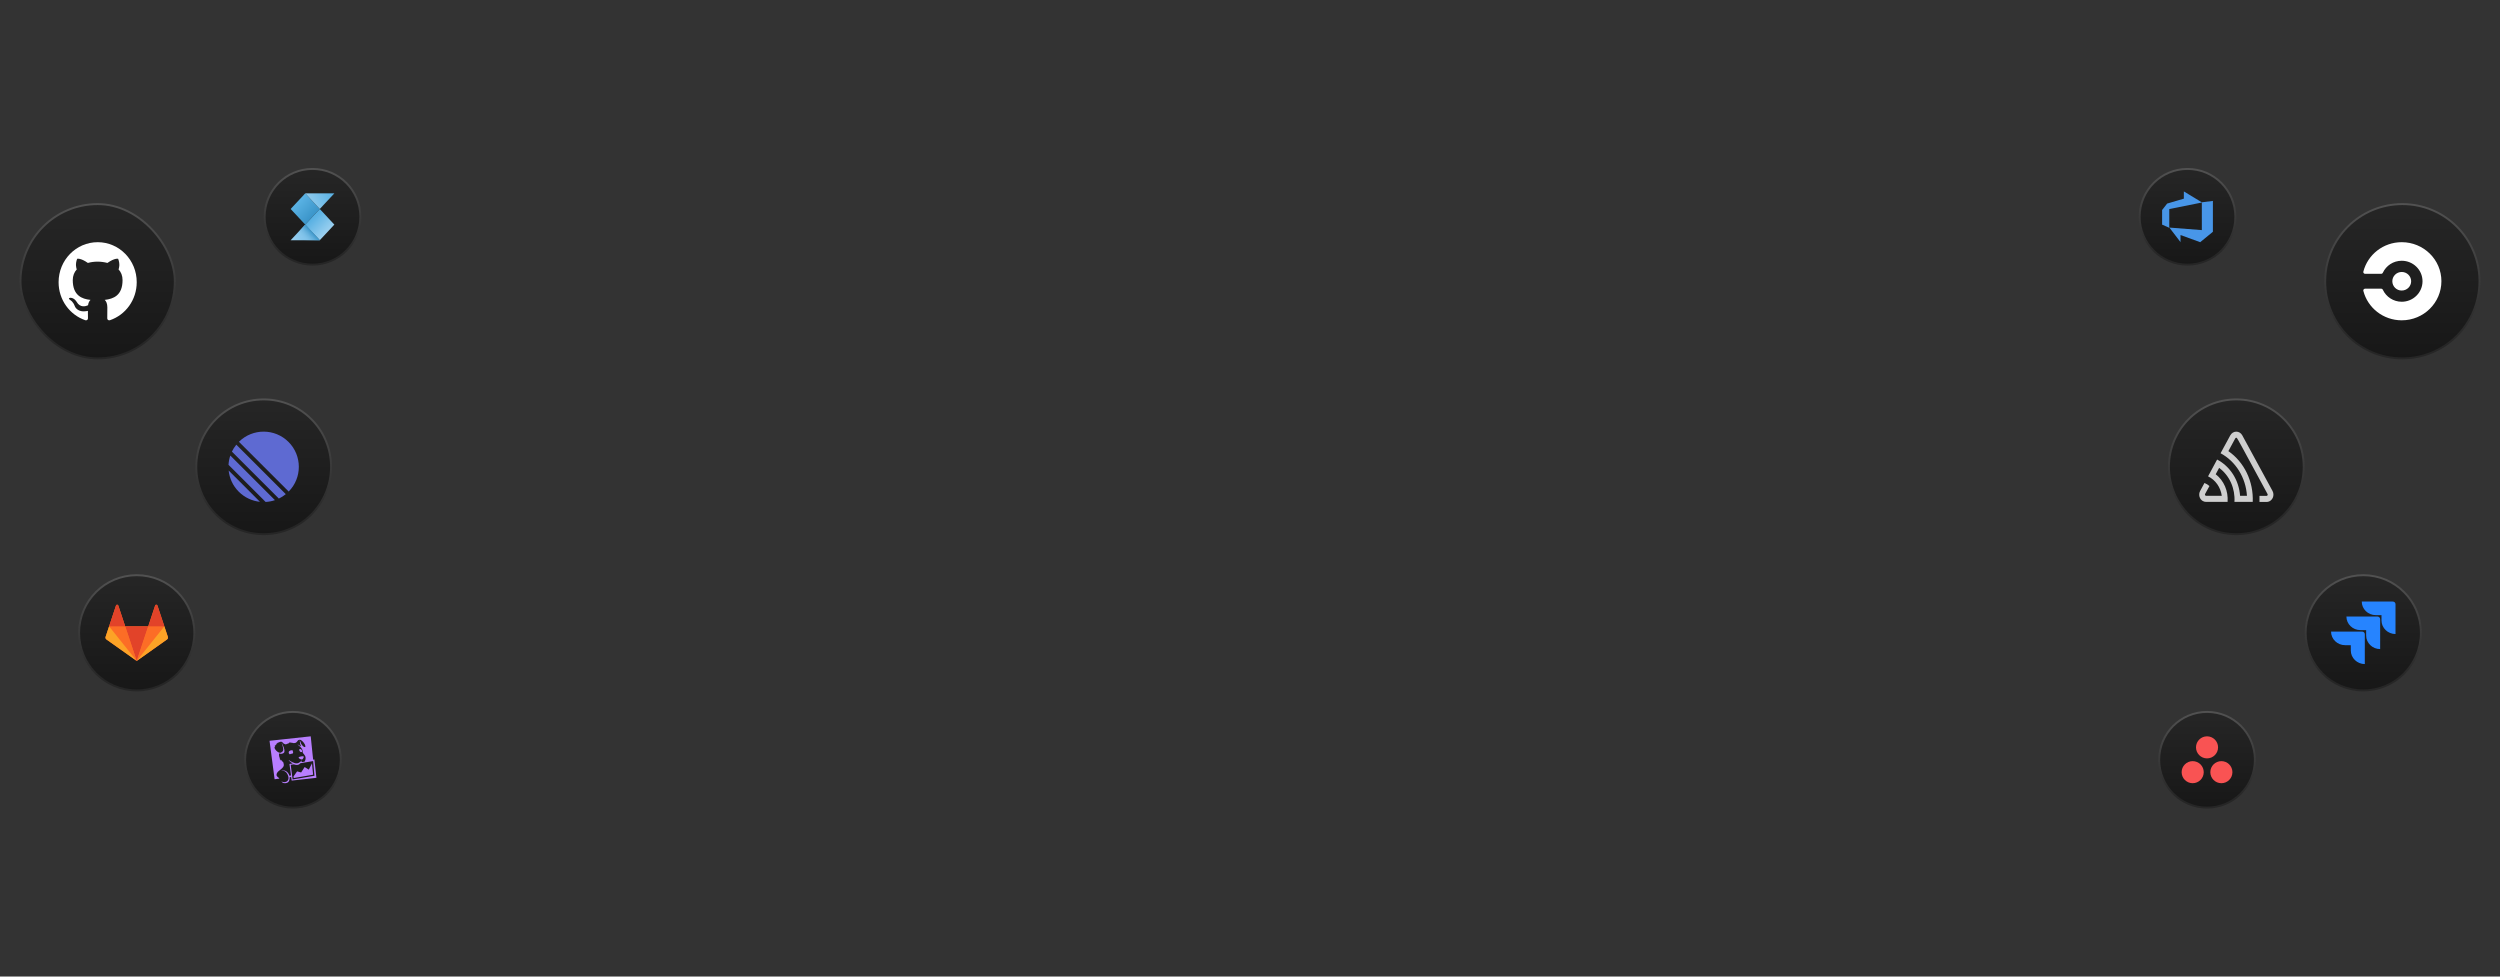 <svg width="1280" height="500" viewBox="0 0 1280 500" fill="none" xmlns="http://www.w3.org/2000/svg">
<rect x="0" y="0" width="1280" height="500" fill="#333333" stroke="none"/>
<rect x="10.5" y="104.5" width="79" height="79" rx="39.5" fill="url(#paint0_linear_981_142)"/>
<rect x="10.5" y="104.5" width="79" height="79" rx="39.5" stroke="url(#paint1_linear_981_142)"/>
<path d="M50.041 124C38.934 124 30 133.167 30 144.501C30 153.585 35.738 161.252 43.688 163.961C44.672 164.169 45.041 163.503 45.041 162.961C45.041 162.502 45 160.836 45 159.169C39.426 160.377 38.279 156.71 38.279 156.71C37.377 154.335 36.066 153.71 36.066 153.71C34.262 152.46 36.188 152.46 36.188 152.46C38.197 152.585 39.262 154.585 39.262 154.585C41.066 157.711 43.934 156.835 45.082 156.294C45.246 154.96 45.779 154.044 46.352 153.544C41.926 153.085 37.254 151.293 37.254 143.418C37.254 141.168 38.033 139.334 39.303 137.918C39.098 137.418 38.402 135.292 39.508 132.501C39.508 132.501 41.188 131.959 45 134.626C46.598 134.167 48.32 133.959 50 133.959C51.68 133.959 53.402 134.209 55 134.626C58.811 131.959 60.492 132.501 60.492 132.501C61.598 135.334 60.901 137.418 60.697 137.918C62.008 139.334 62.746 141.168 62.746 143.418C62.746 151.293 58.074 153.044 53.606 153.544C54.344 154.169 54.959 155.419 54.959 157.335C54.959 160.086 54.918 162.294 54.918 162.961C54.918 163.503 55.287 164.169 56.27 163.961C64.262 161.252 70 153.585 70 144.501C70.041 133.167 61.066 124 50.041 124Z" fill="white"/>
<path d="M70 294.5C86.292 294.5 99.5 307.708 99.5 324C99.5 340.292 86.292 353.5 70 353.5C53.708 353.5 40.5 340.292 40.5 324C40.5 307.708 53.708 294.5 70 294.5Z" fill="url(#paint2_linear_981_142)"/>
<path d="M70 294.5C86.292 294.5 99.5 307.708 99.5 324C99.5 340.292 86.292 353.5 70 353.5C53.708 353.5 40.5 340.292 40.5 324C40.5 307.708 53.708 294.5 70 294.5Z" stroke="url(#paint3_linear_981_142)"/>
<path d="M85.943 326.067L84.149 320.686L80.602 310.011C80.56 309.89 80.481 309.785 80.376 309.711C80.272 309.638 80.147 309.598 80.019 309.599C79.891 309.599 79.767 309.638 79.663 309.712C79.559 309.786 79.48 309.89 79.438 310.011L75.891 320.679H64.108L60.56 310.009C60.518 309.888 60.44 309.784 60.336 309.711C60.232 309.637 60.107 309.598 59.98 309.599C59.852 309.599 59.727 309.638 59.623 309.712C59.519 309.786 59.441 309.89 59.399 310.011L55.856 320.679L54.064 326.067C53.985 326.307 53.985 326.566 54.065 326.806C54.144 327.046 54.298 327.254 54.505 327.399L70.003 338.399L85.495 327.399C85.703 327.255 85.859 327.047 85.94 326.807C86.02 326.567 86.022 326.307 85.943 326.067Z" fill="#FC6D26"/>
<path d="M69.999 338.392L75.892 320.677H64.109L69.999 338.392Z" fill="#E24329"/>
<path d="M69.999 338.392L64.104 320.677H55.857L69.999 338.392Z" fill="#FC6D26"/>
<path d="M55.85 320.683L54.058 326.064C53.979 326.304 53.979 326.563 54.059 326.803C54.138 327.043 54.292 327.251 54.499 327.396L69.999 338.4L55.85 320.685V320.683Z" fill="#FCA326"/>
<path d="M55.855 320.683H64.111L60.559 310.015C60.517 309.894 60.438 309.79 60.334 309.716C60.23 309.642 60.106 309.603 59.978 309.603C59.85 309.602 59.725 309.642 59.621 309.715C59.516 309.789 59.437 309.894 59.395 310.015L55.855 320.683Z" fill="#E24329"/>
<path d="M69.999 338.392L75.892 320.677H84.152L69.999 338.392Z" fill="#FC6D26"/>
<path d="M84.148 320.683L85.938 326.064C86.017 326.304 86.017 326.563 85.938 326.803C85.858 327.043 85.704 327.251 85.496 327.396L69.999 338.391L84.143 320.683H84.148Z" fill="#FCA326"/>
<path d="M84.148 320.683H75.896L79.441 310.015C79.483 309.894 79.562 309.789 79.666 309.715C79.771 309.641 79.896 309.602 80.024 309.603C80.287 309.603 80.52 309.77 80.605 310.015L84.152 320.683H84.148Z" fill="#E24329"/>
<path d="M1230 104.5C1251.82 104.5 1269.5 122.185 1269.5 144C1269.5 165.815 1251.82 183.5 1230 183.5C1208.18 183.5 1190.5 165.815 1190.5 144C1190.5 122.185 1208.18 104.5 1230 104.5Z" fill="url(#paint4_linear_981_142)"/>
<path d="M1230 104.5C1251.82 104.5 1269.5 122.185 1269.5 144C1269.5 165.815 1251.82 183.5 1230 183.5C1208.18 183.5 1190.5 165.815 1190.5 144C1190.5 122.185 1208.18 104.5 1230 104.5Z" stroke="url(#paint5_linear_981_142)"/>
<path d="M1224.87 144C1224.87 141.376 1227.03 139.247 1229.69 139.247C1232.35 139.247 1234.51 141.376 1234.51 144C1234.51 146.624 1232.35 148.753 1229.69 148.753C1227.03 148.791 1224.87 146.624 1224.87 144ZM1229.69 124C1220.21 124 1212.27 130.388 1210.04 139.057C1210.04 139.133 1210 139.171 1210 139.247C1210 139.779 1210.42 140.198 1210.96 140.198H1219.13C1219.52 140.198 1219.87 139.97 1220.02 139.627C1221.71 136.015 1225.38 133.506 1229.69 133.506C1235.55 133.506 1240.33 138.221 1240.33 144C1240.33 149.779 1235.55 154.494 1229.69 154.494C1225.41 154.494 1221.71 151.985 1220.02 148.373C1219.87 148.03 1219.52 147.802 1219.13 147.802H1210.96C1210.42 147.802 1210 148.221 1210 148.753C1210 148.829 1210 148.867 1210.04 148.943C1212.27 157.612 1220.21 164 1229.69 164C1240.91 164 1250 155.027 1250 143.962C1250 132.935 1240.91 124 1229.69 124Z" fill="white"/>
<path d="M1210 294.5C1226.29 294.5 1239.5 307.708 1239.5 324C1239.5 340.292 1226.29 353.5 1210 353.5C1193.71 353.5 1180.5 340.292 1180.5 324C1180.5 307.708 1193.71 294.5 1210 294.5Z" fill="url(#paint6_linear_981_142)"/>
<path d="M1210 294.5C1226.29 294.5 1239.5 307.708 1239.5 324C1239.5 340.292 1226.29 353.5 1210 353.5C1193.71 353.5 1180.5 340.292 1180.5 324C1180.5 307.708 1193.71 294.5 1210 294.5Z" stroke="url(#paint7_linear_981_142)"/>
<path d="M1225.12 308H1209.22C1209.22 311.833 1212.44 314.953 1216.39 314.953H1219.33V317.671C1219.33 321.504 1222.55 324.624 1226.5 324.624V309.337C1226.5 308.579 1225.9 308 1225.12 308Z" fill="#2684FF"/>
<path d="M1217.26 315.666H1201.36C1201.36 319.499 1204.58 322.618 1208.53 322.618H1211.47V325.382C1211.47 329.215 1214.69 332.334 1218.64 332.334V317.003C1218.64 316.29 1218.04 315.666 1217.26 315.666Z" fill="#2684FF"/>
<path d="M1209.4 323.376H1193.5C1193.5 327.209 1196.72 330.329 1200.67 330.329H1203.61V333.047C1203.61 336.88 1206.83 340 1210.78 340V324.713C1210.78 323.955 1210.14 323.376 1209.4 323.376Z" fill="#2684FF"/>
<path d="M135 204.5C154.054 204.5 169.5 219.946 169.5 239C169.5 258.054 154.054 273.5 135 273.5C115.946 273.5 100.5 258.054 100.5 239C100.5 219.946 115.946 204.5 135 204.5Z" fill="url(#paint8_linear_981_142)"/>
<path d="M135 204.5C154.054 204.5 169.5 219.946 169.5 239C169.5 258.054 154.054 273.5 135 273.5C115.946 273.5 100.5 258.054 100.5 239C100.5 219.946 115.946 204.5 135 204.5Z" stroke="url(#paint9_linear_981_142)"/>
<path d="M117.07 240.902C117.485 244.864 119.211 248.715 122.248 251.752C125.285 254.789 129.136 256.515 133.098 256.93L117.07 240.902Z" fill="#5E6AD2"/>
<path d="M117 238.001L135.999 257C137.611 256.91 139.214 256.604 140.759 256.082L117.918 233.241C117.396 234.786 117.09 236.389 117 238.001Z" fill="#5E6AD2"/>
<path d="M118.736 231.228L142.772 255.264C144.019 254.667 145.211 253.918 146.322 253.016L120.984 227.678C120.083 228.789 119.333 229.981 118.736 231.228Z" fill="#5E6AD2"/>
<path d="M122.33 226.194C129.372 219.241 140.716 219.269 147.724 226.276C154.731 233.284 154.759 244.628 147.806 251.67L122.33 226.194Z" fill="#5E6AD2"/>
<path d="M150 364.5C163.531 364.5 174.5 375.469 174.5 389C174.5 402.531 163.531 413.5 150 413.5C136.469 413.5 125.5 402.531 125.5 389C125.5 375.469 136.469 364.5 150 364.5Z" fill="url(#paint10_linear_981_142)"/>
<path d="M150 364.5C163.531 364.5 174.5 375.469 174.5 389C174.5 402.531 163.531 413.5 150 413.5C136.469 413.5 125.5 402.531 125.5 389C125.5 375.469 136.469 364.5 150 364.5Z" stroke="url(#paint11_linear_981_142)"/>
<path fill-rule="evenodd" clip-rule="evenodd" d="M158.105 394.04L155.967 392.723L154.183 395.506L152.11 394.94L150.283 397.543L150.377 398.363L160.305 396.654L159.729 390.859L158.105 394.04ZM148.846 391.543L150.439 391.338C150.696 391.445 150.876 391.487 151.186 391.56C151.667 391.678 152.224 391.79 153.049 391.402C153.24 391.313 153.641 390.971 153.802 390.776L160.328 389.671L160.994 397.198L149.813 399.08L148.846 391.543ZM160.968 388.83L160.324 388.945L159.087 377L138 379.284L140.598 398.978L143.066 398.643C142.87 398.38 142.562 398.062 142.038 397.655C141.311 397.091 141.568 396.132 141.998 395.527C142.564 394.505 145.488 393.205 145.322 391.571C145.263 390.977 145.161 390.203 144.571 389.673C144.549 389.893 144.588 390.105 144.588 390.105C144.588 390.105 144.346 389.816 144.225 389.422C144.104 389.27 144.01 389.223 143.882 389.02C143.791 389.254 143.804 389.525 143.804 389.525C143.804 389.525 143.606 389.087 143.573 388.717C143.455 388.883 143.426 389.197 143.426 389.197C143.426 389.197 143.169 388.507 143.227 388.135C143.109 387.812 142.761 387.17 142.86 385.711C143.503 386.133 144.921 386.032 145.472 385.272C145.656 385.02 145.781 384.333 145.381 382.979C145.123 382.112 144.487 380.819 144.239 380.327L144.209 380.347C144.34 380.743 144.61 381.57 144.714 381.973C145.027 383.191 145.111 383.615 144.964 384.177C144.838 384.664 144.539 384.984 143.779 385.342C143.018 385.7 142.009 384.828 141.944 384.78C141.205 384.231 140.634 383.333 140.57 382.898C140.505 382.421 140.865 382.134 141.047 381.744C140.787 381.814 140.497 381.937 140.497 381.937C140.497 381.937 140.843 381.602 141.27 381.314C141.448 381.205 141.55 381.135 141.737 380.99C141.467 380.987 141.247 380.993 141.247 380.993C141.247 380.993 141.697 380.765 142.164 380.601C141.823 380.586 141.496 380.598 141.496 380.598C141.496 380.598 142.5 380.179 143.292 379.871C143.837 379.663 144.369 379.725 144.668 380.128C145.061 380.658 145.473 380.945 146.348 381.124C146.885 380.901 147.047 380.788 147.722 380.616C148.315 380.006 148.781 379.927 148.781 379.927C148.781 379.927 148.551 380.125 148.489 380.436C148.826 380.189 149.195 379.981 149.195 379.981C149.195 379.981 149.051 380.146 148.918 380.408L148.949 380.45C149.342 380.23 149.803 380.057 149.803 380.057C149.803 380.057 149.671 380.214 149.516 380.415C149.813 380.412 150.414 380.427 150.646 380.452C152.022 380.48 152.307 379.078 152.836 378.903C153.498 378.683 153.793 378.549 154.92 379.582C155.887 380.47 156.642 382.058 156.267 382.415C155.953 382.71 155.332 382.3 154.645 381.498C154.281 381.074 154.007 380.573 153.878 379.936C153.769 379.399 153.347 379.087 153.347 379.087C153.347 379.087 153.591 379.598 153.591 380.048C153.591 380.294 153.624 381.213 154.046 381.728C154.005 381.804 153.986 382.101 153.939 382.158C153.448 381.604 152.394 381.207 152.223 381.09C152.804 381.535 154.142 382.558 154.655 383.538C155.14 384.465 154.854 385.316 155.1 385.536C155.169 385.599 156.144 386.733 156.332 387.304C156.659 388.297 156.351 389.341 155.924 389.989L154.728 390.163C154.553 390.118 154.436 390.094 154.278 390.01C154.365 389.867 154.537 389.511 154.538 389.437L154.471 389.327C154.098 389.82 153.476 390.298 152.958 390.573C152.28 390.932 151.499 390.876 150.991 390.729C149.547 390.313 148.182 389.402 147.853 389.163C147.853 389.163 147.843 389.353 147.905 389.397C148.269 389.781 149.103 390.475 149.909 390.958L148.192 391.134L149.004 397.041C148.644 397.09 148.589 397.113 148.194 397.166C147.847 396.019 147.183 395.27 146.457 394.834C145.817 394.449 144.933 394.363 144.087 394.519L144.032 394.578C144.62 394.522 145.315 394.601 146.027 395.022C146.727 395.436 147.291 396.504 147.499 397.147C147.765 397.968 147.949 398.847 147.232 399.779C146.723 400.441 145.237 400.807 144.036 400.016C144.356 400.498 144.79 400.892 145.373 400.965C146.24 401.075 147.063 400.934 147.628 400.392C148.111 399.928 148.368 398.957 148.3 397.935L149.064 397.832L149.34 399.666L162 398.242L160.968 388.83ZM153.266 383.847C153.23 383.923 153.174 383.972 153.258 384.217L153.263 384.231L153.276 384.263L153.31 384.336C153.461 384.623 153.626 384.894 153.901 385.033C153.972 385.022 154.046 385.014 154.123 385.01C154.381 384.999 154.545 385.037 154.649 385.091C154.657 385.042 154.66 384.972 154.654 384.868C154.633 384.505 154.731 383.886 153.983 383.561C153.7 383.439 153.305 383.476 153.173 383.63C153.197 383.632 153.219 383.637 153.235 383.643C153.437 383.706 153.302 383.77 153.266 383.847ZM155.362 387.24C155.265 387.189 154.806 387.209 154.484 387.244C153.87 387.312 153.207 387.511 153.062 387.616C152.798 387.807 152.917 388.14 153.112 388.276C153.66 388.657 154.139 388.914 154.645 388.851C154.955 388.813 155.229 388.354 155.423 387.936C155.557 387.649 155.557 387.34 155.362 387.24ZM149.928 384.297C150.102 384.143 149.066 383.942 148.263 384.454C147.671 384.831 147.652 385.641 148.219 386.099C148.276 386.144 148.322 386.178 148.366 386.204C148.532 386.13 148.72 386.057 148.937 385.992C149.305 385.88 149.609 385.822 149.86 385.793C149.98 385.667 150.12 385.447 150.084 385.048C150.037 384.505 149.598 384.591 149.928 384.297Z" fill="#B87EFF"/>
<path d="M160 86.5C173.531 86.5 184.5 97.469 184.5 111C184.5 124.531 173.531 135.5 160 135.5C146.469 135.5 135.5 124.531 135.5 111C135.5 97.469 146.469 86.5 160 86.5Z" fill="url(#paint12_linear_981_142)"/>
<path d="M160 86.5C173.531 86.5 184.5 97.469 184.5 111C184.5 124.531 173.531 135.5 160 135.5C146.469 135.5 135.5 124.531 135.5 111C135.5 97.469 146.469 86.5 160 86.5Z" stroke="url(#paint13_linear_981_142)"/>
<path d="M156.271 99L148.812 107L156.271 115L163.729 107L156.271 99Z" fill="url(#paint14_linear_981_142)"/>
<path d="M163.729 107L156.271 115L163.729 123L171.188 115L163.729 107Z" fill="url(#paint15_linear_981_142)"/>
<path d="M156.271 99L163.729 107L171.187 99H156.271Z" fill="url(#paint16_linear_981_142)"/>
<path d="M156.271 115L148.812 123H163.729L156.271 115Z" fill="url(#paint17_linear_981_142)"/>
<path d="M156.271 115L148.812 123H163.729L156.271 115Z" fill="url(#paint18_linear_981_142)"/>
<path d="M1130 364.5C1143.53 364.5 1154.5 375.469 1154.5 389C1154.5 402.531 1143.53 413.5 1130 413.5C1116.47 413.5 1105.5 402.531 1105.5 389C1105.5 375.469 1116.47 364.5 1130 364.5Z" fill="url(#paint19_linear_981_142)"/>
<path d="M1130 364.5C1143.53 364.5 1154.5 375.469 1154.5 389C1154.5 402.531 1143.53 413.5 1130 413.5C1116.47 413.5 1105.5 402.531 1105.5 389C1105.5 375.469 1116.47 364.5 1130 364.5Z" stroke="url(#paint20_linear_981_142)"/>
<path d="M1137.35 389.706C1134.22 389.706 1131.69 392.234 1131.69 395.353C1131.69 398.472 1134.22 401 1137.35 401C1140.47 401 1143 398.472 1143 395.353C1143 392.234 1140.47 389.706 1137.35 389.706ZM1122.65 389.706C1119.53 389.706 1117 392.234 1117 395.353C1117 398.472 1119.53 401 1122.65 401C1125.78 401 1128.31 398.472 1128.31 395.353C1128.31 392.234 1125.78 389.706 1122.65 389.706ZM1135.65 382.647C1135.65 385.766 1133.12 388.294 1130 388.294C1126.88 388.294 1124.35 385.766 1124.35 382.647C1124.35 379.528 1126.88 377 1130 377C1133.12 377 1135.65 379.528 1135.65 382.647Z" fill="url(#paint21_radial_981_142)"/>
<path d="M1120 86.5C1133.53 86.5 1144.5 97.469 1144.5 111C1144.5 124.531 1133.53 135.5 1120 135.5C1106.47 135.5 1095.5 124.531 1095.5 111C1095.5 97.469 1106.47 86.5 1120 86.5Z" fill="url(#paint22_linear_981_142)"/>
<path d="M1120 86.5C1133.53 86.5 1144.5 97.469 1144.5 111C1144.5 124.531 1133.53 135.5 1120 135.5C1106.47 135.5 1095.5 124.531 1095.5 111C1095.5 97.469 1106.47 86.5 1120 86.5Z" stroke="url(#paint23_linear_981_142)"/>
<path d="M1133 102.869V118.677L1126.5 124L1116.42 120.332V123.968L1110.72 116.516L1127.34 117.816V103.581L1133 102.869ZM1127.46 103.664L1118.13 98V101.716L1109.57 104.233L1107 107.527V115.01L1110.67 116.631V107.042L1127.46 103.664Z" fill="#4896E8"/>
<path d="M1145 204.5C1164.05 204.5 1179.5 219.946 1179.5 239C1179.5 258.054 1164.05 273.5 1145 273.5C1125.95 273.5 1110.5 258.054 1110.5 239C1110.5 219.946 1125.95 204.5 1145 204.5Z" fill="url(#paint24_linear_981_142)"/>
<path d="M1145 204.5C1164.05 204.5 1179.5 219.946 1179.5 239C1179.5 258.054 1164.05 273.5 1145 273.5C1125.95 273.5 1110.5 258.054 1110.5 239C1110.5 219.946 1125.95 204.5 1145 204.5Z" stroke="url(#paint25_linear_981_142)"/>
<path d="M1148.02 222.847C1147.71 222.284 1147.26 221.817 1146.73 221.494C1146.19 221.17 1145.59 221 1144.98 221C1144.37 221 1143.77 221.17 1143.23 221.494C1142.7 221.817 1142.25 222.284 1141.94 222.847L1136.93 232.06C1140.76 234.111 1144.01 237.202 1146.38 241.025C1148.75 244.848 1150.15 249.27 1150.44 253.853H1146.92C1146.63 249.925 1145.4 246.145 1143.34 242.888C1141.27 239.63 1138.45 237.008 1135.16 235.281L1130.53 243.888C1132.38 244.781 1133.99 246.16 1135.22 247.898C1136.45 249.637 1137.25 251.679 1137.55 253.836H1129.48C1129.38 253.829 1129.29 253.796 1129.21 253.741C1129.12 253.686 1129.06 253.61 1129.01 253.52C1128.96 253.43 1128.94 253.329 1128.94 253.225C1128.94 253.122 1128.96 253.02 1129 252.929L1131.24 248.842C1130.48 248.163 1129.62 247.636 1128.68 247.289L1126.47 251.376C1126.24 251.801 1126.09 252.27 1126.03 252.758C1125.97 253.245 1126 253.741 1126.12 254.215C1126.24 254.69 1126.45 255.134 1126.73 255.522C1127.01 255.911 1127.36 256.235 1127.76 256.477C1128.28 256.795 1128.87 256.963 1129.48 256.967H1140.53C1140.73 254.245 1140.28 251.512 1139.22 249.033C1138.15 246.554 1136.51 244.413 1134.44 242.817L1136.2 239.548C1138.8 241.468 1140.9 244.086 1142.27 247.14C1143.64 250.195 1144.25 253.582 1144.04 256.967H1153.4C1153.62 251.839 1152.58 246.74 1150.39 242.178C1148.2 237.617 1144.93 233.753 1140.92 230.973L1144.47 224.433C1144.55 224.291 1144.68 224.187 1144.83 224.146C1144.98 224.105 1145.14 224.129 1145.27 224.212C1145.67 224.449 1160.71 252.635 1160.99 252.962C1161.04 253.057 1161.06 253.165 1161.06 253.275C1161.06 253.384 1161.03 253.491 1160.98 253.585C1160.93 253.678 1160.85 253.756 1160.76 253.808C1160.67 253.861 1160.57 253.888 1160.47 253.885H1156.85C1156.89 254.926 1156.89 255.964 1156.85 257H1160.49C1160.95 257.003 1161.4 256.908 1161.83 256.72C1162.26 256.532 1162.65 256.254 1162.97 255.904C1163.3 255.553 1163.56 255.137 1163.74 254.678C1163.91 254.219 1164 253.728 1164 253.232C1164 252.576 1163.84 251.933 1163.53 251.368L1148.02 222.847Z" fill="#CFCFCF"/>
<defs>
<linearGradient id="paint0_linear_981_142" x1="50" y1="104" x2="50" y2="184" gradientUnits="userSpaceOnUse">
<stop stop-color="#262626"/>
<stop offset="1" stop-color="#171717"/>
</linearGradient>
<linearGradient id="paint1_linear_981_142" x1="50" y1="104" x2="50" y2="184" gradientUnits="userSpaceOnUse">
<stop stop-color="#525252"/>
<stop offset="0.904" stop-color="#262626"/>
</linearGradient>
<linearGradient id="paint2_linear_981_142" x1="70" y1="294" x2="70" y2="354" gradientUnits="userSpaceOnUse">
<stop stop-color="#262626"/>
<stop offset="1" stop-color="#171717"/>
</linearGradient>
<linearGradient id="paint3_linear_981_142" x1="70" y1="294" x2="70" y2="354" gradientUnits="userSpaceOnUse">
<stop stop-color="#525252"/>
<stop offset="0.904" stop-color="#262626"/>
</linearGradient>
<linearGradient id="paint4_linear_981_142" x1="1230" y1="104" x2="1230" y2="184" gradientUnits="userSpaceOnUse">
<stop stop-color="#262626"/>
<stop offset="1" stop-color="#171717"/>
</linearGradient>
<linearGradient id="paint5_linear_981_142" x1="1230" y1="104" x2="1230" y2="184" gradientUnits="userSpaceOnUse">
<stop stop-color="#525252"/>
<stop offset="0.904" stop-color="#262626"/>
</linearGradient>
<linearGradient id="paint6_linear_981_142" x1="1210" y1="294" x2="1210" y2="354" gradientUnits="userSpaceOnUse">
<stop stop-color="#262626"/>
<stop offset="1" stop-color="#171717"/>
</linearGradient>
<linearGradient id="paint7_linear_981_142" x1="1210" y1="294" x2="1210" y2="354" gradientUnits="userSpaceOnUse">
<stop stop-color="#525252"/>
<stop offset="0.904" stop-color="#262626"/>
</linearGradient>
<linearGradient id="paint8_linear_981_142" x1="135" y1="204" x2="135" y2="274" gradientUnits="userSpaceOnUse">
<stop stop-color="#262626"/>
<stop offset="1" stop-color="#171717"/>
</linearGradient>
<linearGradient id="paint9_linear_981_142" x1="135" y1="204" x2="135" y2="274" gradientUnits="userSpaceOnUse">
<stop stop-color="#525252"/>
<stop offset="0.904" stop-color="#262626"/>
</linearGradient>
<linearGradient id="paint10_linear_981_142" x1="150" y1="364" x2="150" y2="414" gradientUnits="userSpaceOnUse">
<stop stop-color="#262626"/>
<stop offset="1" stop-color="#171717"/>
</linearGradient>
<linearGradient id="paint11_linear_981_142" x1="150" y1="364" x2="150" y2="414" gradientUnits="userSpaceOnUse">
<stop stop-color="#525252"/>
<stop offset="0.904" stop-color="#262626"/>
</linearGradient>
<linearGradient id="paint12_linear_981_142" x1="160" y1="86" x2="160" y2="136" gradientUnits="userSpaceOnUse">
<stop stop-color="#262626"/>
<stop offset="1" stop-color="#171717"/>
</linearGradient>
<linearGradient id="paint13_linear_981_142" x1="160" y1="86" x2="160" y2="136" gradientUnits="userSpaceOnUse">
<stop stop-color="#525252"/>
<stop offset="0.904" stop-color="#262626"/>
</linearGradient>
<linearGradient id="paint14_linear_981_142" x1="159.946" y1="110.903" x2="152.42" y2="103.957" gradientUnits="userSpaceOnUse">
<stop stop-color="#3B95C9"/>
<stop offset="1" stop-color="#59B1E3"/>
</linearGradient>
<linearGradient id="paint15_linear_981_142" x1="160.529" y1="111.391" x2="167.86" y2="118.578" gradientUnits="userSpaceOnUse">
<stop stop-color="#59B1E3"/>
<stop offset="1" stop-color="#9BD0F0"/>
</linearGradient>
<linearGradient id="paint16_linear_981_142" x1="169.929" y1="97.305" x2="155.552" y2="104.472" gradientUnits="userSpaceOnUse">
<stop stop-color="#59B1E3"/>
<stop offset="1" stop-color="#9BD0F0"/>
</linearGradient>
<linearGradient id="paint17_linear_981_142" x1="164.168" y1="116.286" x2="149.703" y2="124.472" gradientUnits="userSpaceOnUse">
<stop stop-color="#59B1E3"/>
<stop offset="1" stop-color="#9BD0F0"/>
</linearGradient>
<linearGradient id="paint18_linear_981_142" x1="159.951" y1="118.985" x2="155.578" y2="123.132" gradientUnits="userSpaceOnUse">
<stop stop-color="#3B95C9"/>
<stop offset="1" stop-color="#9BD0F0" stop-opacity="0"/>
</linearGradient>
<linearGradient id="paint19_linear_981_142" x1="1130" y1="364" x2="1130" y2="414" gradientUnits="userSpaceOnUse">
<stop stop-color="#262626"/>
<stop offset="1" stop-color="#171717"/>
</linearGradient>
<linearGradient id="paint20_linear_981_142" x1="1130" y1="364" x2="1130" y2="414" gradientUnits="userSpaceOnUse">
<stop stop-color="#525252"/>
<stop offset="0.904" stop-color="#262626"/>
</linearGradient>
<radialGradient id="paint21_radial_981_142" cx="0" cy="0" r="1" gradientUnits="userSpaceOnUse" gradientTransform="translate(2417 1688.65) scale(1722.85 1590.32)">
<stop stop-color="#FFB900"/>
<stop offset="0.6" stop-color="#F95D8F"/>
<stop offset="0.999" stop-color="#F95353"/>
</radialGradient>
<linearGradient id="paint22_linear_981_142" x1="1120" y1="86" x2="1120" y2="136" gradientUnits="userSpaceOnUse">
<stop stop-color="#262626"/>
<stop offset="1" stop-color="#171717"/>
</linearGradient>
<linearGradient id="paint23_linear_981_142" x1="1120" y1="86" x2="1120" y2="136" gradientUnits="userSpaceOnUse">
<stop stop-color="#525252"/>
<stop offset="0.904" stop-color="#262626"/>
</linearGradient>
<linearGradient id="paint24_linear_981_142" x1="1145" y1="204" x2="1145" y2="274" gradientUnits="userSpaceOnUse">
<stop stop-color="#262626"/>
<stop offset="1" stop-color="#171717"/>
</linearGradient>
<linearGradient id="paint25_linear_981_142" x1="1145" y1="204" x2="1145" y2="274" gradientUnits="userSpaceOnUse">
<stop stop-color="#525252"/>
<stop offset="0.904" stop-color="#262626"/>
</linearGradient>
</defs>
</svg>
